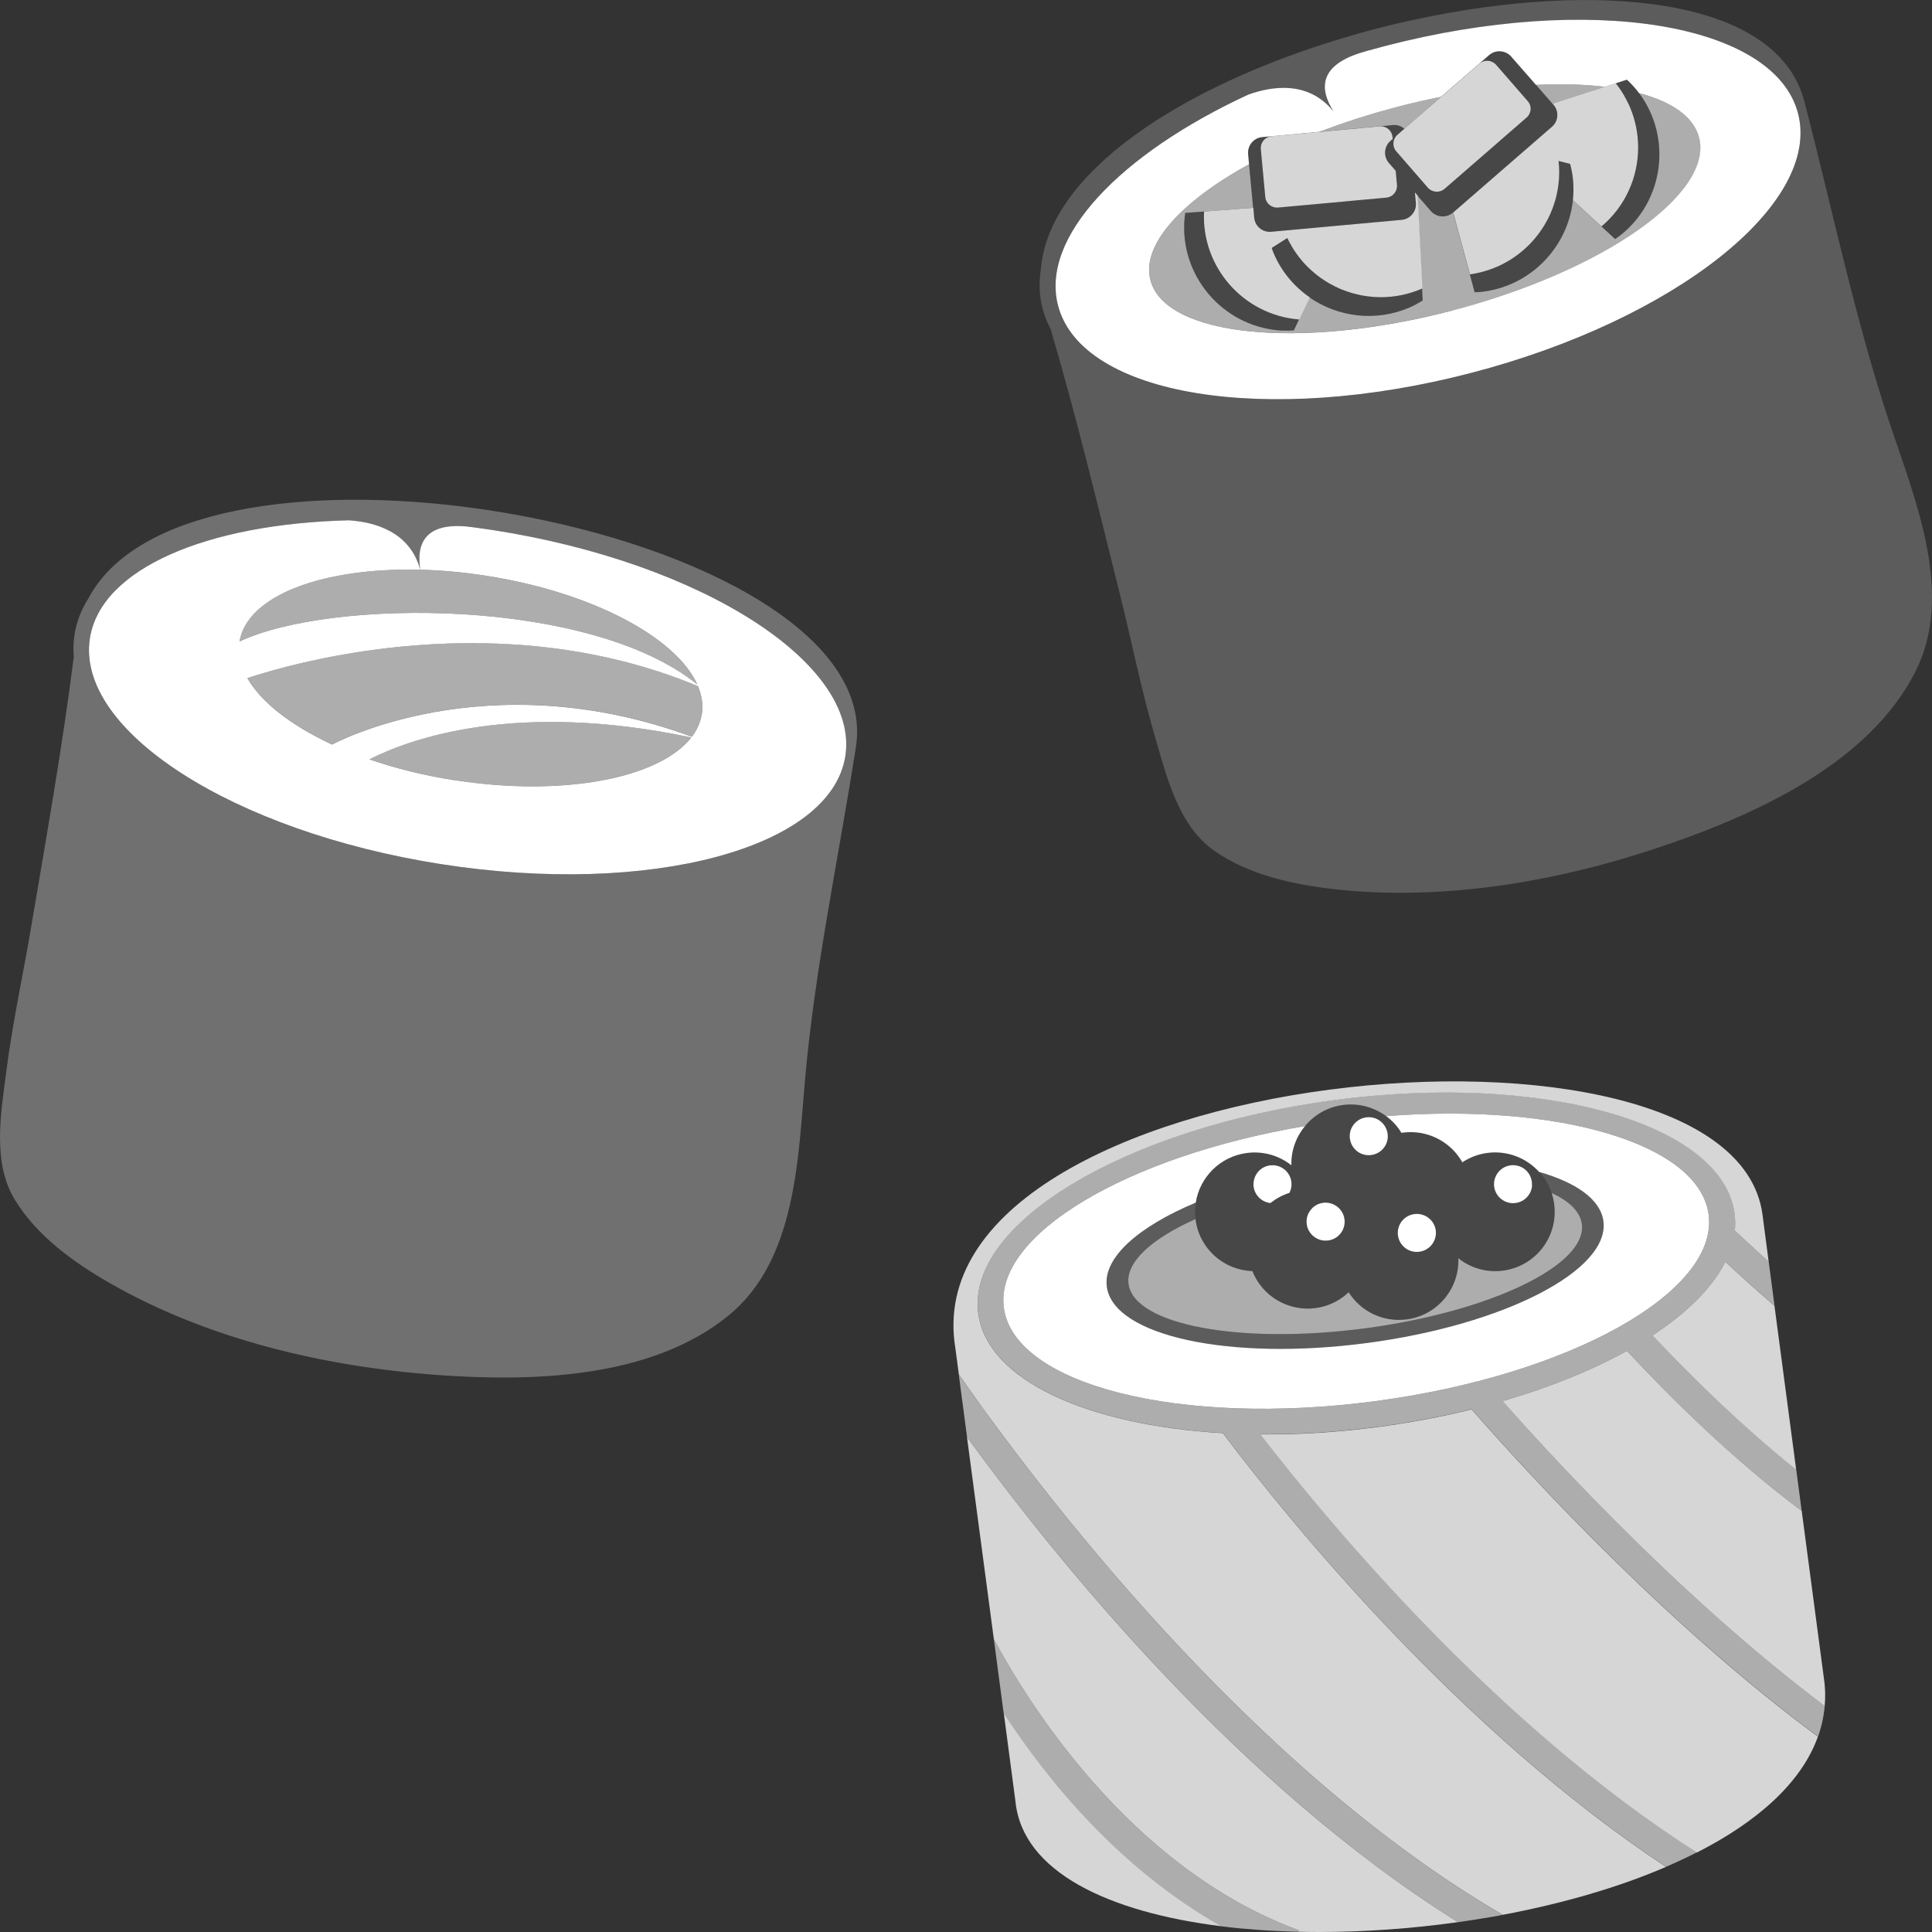 <svg viewBox="0 0 300 300" xmlns="http://www.w3.org/2000/svg"><rect x="0" y="0" width="300" height="300" fill="#333333" stroke="none"/><g fill="#fff"><path d="m 79.4 79.81 c -.41 -.08 -.83 -.15 -1.25 -.22 -1.5 -.26 -3.02 -.49 -4.53 -.69 -26.1 -3.57 -52.5 -.07 -59.91 14.05 -.01 .01 -.02 .02 -.02 .03 -1.09 1.73 -1.81 3.6 -2.12 5.56 -.18 1.13 -.21 2.26 -.11 3.4 v .03 c -1.76 13.94 -4.27 28.08 -6.63 42.02 -1.26 7.48 -2.91 14.93 -3.86 22.46 -.82 6.36 -2.2 14.04 1.33 19.84 3.44 5.64 9.16 9.75 14.8 12.98 15.18 8.69 33.28 12.94 50.61 14.22 14.78 1.09 33.34 .64 45.42 -9.22 10.56 -8.61 10.79 -24.51 11.9 -36.91 1.54 -17.14 5.21 -34.31 7.87 -51.32 2.72 -17.3 -24.29 -31.09 -53.51 -36.24 z m 51.85 37.61 c -2.24 14.31 -30.34 21.83 -62.72 16.77 -32.4 -5.06 -56.83 -20.77 -54.58 -35.09 1.7 -10.84 18.21 -17.77 40.2 -18.31 4.19 .28 9.51 1.84 11.1 7.68 -.67 -4.13 .82 -7.3 7.19 -6.72 .36 .04 .71 .08 1.07 .13 .1 .02 .2 .03 .31 .04 .94 .13 1.89 .27 2.85 .41 32.39 5.06 56.83 20.77 54.58 35.09 z" opacity=".3"/><path d="m 76.68 82.33 c -.95 -.14 -1.9 -.28 -2.85 -.41 -.11 -.01 -.21 -.02 -.31 -.04 -.36 -.05 -.71 -.09 -1.07 -.13 -6.37 -.58 -7.86 2.6 -7.19 6.72 3.3 .08 6.76 .39 10.31 .95 16.37 2.56 29.41 9.56 32.69 16.85 -16.63 -13.45 -56.83 -13.39 -71.07 -6.66 1.19 -7.15 12.95 -11.52 28.07 -11.14 -1.59 -5.84 -6.91 -7.4 -11.1 -7.68 -21.99 .54 -38.5 7.47 -40.2 18.31 -2.25 14.32 22.18 30.03 54.58 35.09 32.39 5.05 60.48 -2.46 62.72 -16.77 2.25 -14.32 -22.19 -30.03 -54.58 -35.09 z m -6.1 38.82 c -4.74 -.74 -9.2 -1.85 -13.22 -3.24 6.39 -3.24 22.76 -9.13 49.98 -3.4 -4.94 6.33 -19.89 9.27 -36.76 6.63 z m 38.39 -10.26 c -.2 1.26 -.73 2.43 -1.54 3.51 -32.03 -11.82 -55.82 1.19 -55.85 1.21 -6.33 -2.93 -11.02 -6.55 -13.17 -10.31 7.57 -2.5 39.34 -11.53 69.97 1.25 .6 1.45 .83 2.91 .6 4.35 z"/><path d="m 108.97 110.88 c -.2 1.26 -.73 2.43 -1.54 3.51 -32.03 -11.82 -55.82 1.19 -55.85 1.21 -6.33 -2.93 -11.02 -6.55 -13.17 -10.31 7.57 -2.5 39.34 -11.53 69.97 1.25 .6 1.45 .83 2.91 .6 4.35 z" opacity=".6"/><path d="m 107.33 114.51 c -4.94 6.33 -19.89 9.27 -36.76 6.63 -4.74 -.74 -9.2 -1.85 -13.22 -3.24 6.39 -3.24 22.76 -9.13 49.98 -3.4 z" opacity=".6"/><path d="m 108.25 106.27 c -16.63 -13.45 -56.83 -13.39 -71.07 -6.66 1.19 -7.15 12.95 -11.52 28.07 -11.14 3.3 .08 6.76 .39 10.31 .95 16.37 2.56 29.41 9.56 32.69 16.85 z" opacity=".6"/><path d="m 278.91 228.22 c -8.57 -6.85 -16.51 -14.71 -22.31 -20.86 5.39 -3.53 9.31 -7.43 11.32 -11.43 2.36 2.2 4.96 4.54 7.62 6.85 .97 7.31 2.18 16.53 3.37 25.43 z" opacity=".8"/><path d="m 283.33 264.83 c -21 -15.82 -40.11 -36.17 -49.95 -47.28 7.29 -2.12 13.82 -4.78 19.24 -7.78 6.72 7.2 16.56 16.96 27.14 24.84 l .01 .01 c 1.83 13.87 3.38 25.5 3.38 25.5 .26 1.61 .33 3.18 .19 4.71 z" opacity=".8"/><path d="m 282.28 269.68 c -2.58 7.19 -9.47 13.24 -18.77 17.97 -30.38 -19.36 -55.88 -49.52 -67.79 -64.92 5.81 .06 11.96 -.32 18.28 -1.15 5.05 -.67 9.91 -1.59 14.52 -2.73 9.68 11.05 30.68 33.75 53.77 50.82 z" opacity=".8"/><path d="m 269.38 191.12 c .09 -.89 .08 -1.79 -.04 -2.68 -1.85 -14.01 -29.65 -21.92 -62.09 -17.63 -32.43 4.29 -57.21 19.12 -55.35 33.13 1.38 10.36 16.9 17.37 37.98 18.6 0 0 0 .01 .01 .01 10.64 14.08 36.85 46.22 68.81 67.34 -7.54 3.25 -16.26 5.73 -25.35 7.44 -39.62 -22.99 -72.72 -67.05 -84.46 -83.91 -.34 -2.55 -.54 -4.05 -.54 -4.07 -7.26 -43.88 120.39 -56.24 125.32 -20.83 0 .03 .01 .06 .01 .09 .07 .51 .43 3.22 .96 7.31 -1.84 -1.67 -3.63 -3.31 -5.25 -4.82 z" opacity=".8"/><path d="m 226.41 298.47 c -7.22 1.01 -14.55 1.53 -21.6 1.53 -1.07 0 -2.14 -.02 -3.21 -.04 l .08 -.23 c -26.62 -9.76 -42.62 -36.33 -47.36 -45.23 -1.4 -10.58 -2.99 -22.45 -4.17 -31.36 14.11 19.37 42.27 54.14 76.25 75.33 z" opacity=".8"/><path d="m 189.67 299.11 c -17.58 -2.19 -30.89 -8.46 -31.99 -19.38 -.01 -.05 -.75 -5.66 -1.81 -13.69 6.62 10.15 17.84 24.08 33.8 33.07 z" opacity=".8"/><path d="m 233.38 217.55 c 7.29 -2.12 13.82 -4.78 19.24 -7.78 6.72 7.2 16.56 16.96 27.14 24.84 -.03 -.29 -.07 -.58 -.11 -.88 -.15 -1.17 -.31 -2.35 -.47 -3.55 -.03 -.27 -.07 -.55 -.11 -.83 l -.15 -1.14 c -8.57 -6.85 -16.51 -14.71 -22.31 -20.86 5.39 -3.53 9.31 -7.43 11.32 -11.43 2.36 2.2 4.96 4.54 7.62 6.85 -.11 -.83 -.22 -1.64 -.32 -2.42 -.03 -.21 -.06 -.42 -.08 -.62 -.11 -.85 -.22 -1.66 -.32 -2.43 -.06 -.38 -.11 -.75 -.15 -1.11 -.02 -.09 -.03 -.18 -.04 -.27 -1.84 -1.67 -3.63 -3.31 -5.25 -4.82 .09 -.89 .08 -1.79 -.04 -2.68 -1.85 -14.01 -29.65 -21.92 -62.09 -17.63 -32.43 4.29 -57.21 19.12 -55.35 33.13 1.38 10.36 16.9 17.37 37.98 18.6 0 0 0 .01 .01 .01 10.64 14.08 36.85 46.22 68.81 67.34 1.66 -.71 3.27 -1.47 4.81 -2.25 -30.38 -19.36 -55.88 -49.52 -67.79 -64.92 5.81 .06 11.96 -.32 18.28 -1.15 5.05 -.67 9.91 -1.59 14.52 -2.73 9.68 11.05 30.68 33.75 53.77 50.82 0 .01 .01 .01 .01 .01 .1 -.3 .2 -.59 .29 -.89 .09 -.29 .17 -.59 .25 -.9 .06 -.25 .12 -.51 .17 -.76 s .1 -.5 .14 -.76 c .09 -.52 .15 -1.03 .19 -1.56 -21 -15.82 -40.11 -36.17 -49.95 -47.28 z m -19.89 .03 c -30.23 3.99 -56.02 -2.52 -57.62 -14.52 -1.5 -11.33 19.08 -23.51 46.78 -28.21 1.42 -1.73 3.49 -2.95 5.89 -3.27 2.47 -.32 4.84 .36 6.7 1.73 26.87 -2.08 48.62 4.3 50.08 15.29 1.59 12.02 -21.61 24.98 -51.83 28.98 z" opacity=".6"/><g fill-rule="evenodd"><path d="m 212.27 208.54 c -21.3 2.82 -39.38 -1.1 -40.39 -8.74 -.6 -4.51 4.87 -9.3 13.81 -13.06 -.13 .82 -.15 1.67 -.04 2.54 -6.8 3.05 -10.85 6.68 -10.4 10.07 .84 6.37 17.28 9.46 36.72 6.9 19.44 -2.57 34.5 -9.82 33.66 -16.19 -.26 -1.93 -1.93 -3.55 -4.69 -4.82 h -.01 c -.41 -1.24 -1.07 -2.35 -1.93 -3.28 5.83 1.67 9.55 4.31 10 7.65 1.01 7.64 -15.43 16.11 -36.72 18.92 z" opacity=".2"/><path d="m 213.49 217.58 c -30.23 3.99 -56.02 -2.52 -57.62 -14.52 -1.5 -11.33 19.08 -23.51 46.78 -28.21 -1.39 1.67 -2.19 3.83 -2.12 6.1 -1.88 -1.5 -4.36 -2.25 -6.93 -1.91 -4.16 .55 -7.3 3.77 -7.92 7.7 -8.94 3.76 -14.41 8.55 -13.81 13.06 1.01 7.64 19.1 11.56 40.39 8.74 21.29 -2.81 37.73 -11.28 36.72 -18.92 -.45 -3.35 -4.17 -5.98 -10 -7.65 -1.95 -2.16 -4.92 -3.35 -8.03 -2.94 -1.21 .16 -2.33 .55 -3.33 1.12 -.19 .1 -.38 .21 -.55 .34 -.07 -.13 -.14 -.26 -.23 -.39 -1.85 -2.95 -5.33 -4.71 -9.02 -4.22 -.07 .01 -.14 .02 -.2 .04 -.61 -1.02 -1.43 -1.91 -2.38 -2.61 26.87 -2.08 48.62 4.3 50.08 15.29 1.59 12.02 -21.61 24.98 -51.83 28.98 z"/><path d="m 211.96 206.26 c -19.43 2.56 -35.88 -.53 -36.72 -6.9 -.45 -3.39 3.6 -7.02 10.4 -10.07 0 .03 .01 .07 .01 .1 .6 4.53 4.39 7.84 8.82 7.98 1.51 3.85 5.51 6.31 9.8 5.75 2.01 -.27 3.79 -1.16 5.15 -2.46 1.85 2.94 5.32 4.7 9.01 4.21 4.77 -.62 8.21 -4.79 8.02 -9.49 1.89 1.51 4.36 2.26 6.94 1.92 5.06 -.66 8.62 -5.29 7.94 -10.34 -.08 -.59 -.21 -1.17 -.39 -1.71 2.76 1.27 4.43 2.89 4.69 4.82 .84 6.37 -14.23 13.62 -33.66 16.19 z" opacity=".6"/></g><path d="m 233.35 297.34 c -1.15 .22 -2.29 .42 -3.46 .6 -1.15 .19 -2.31 .36 -3.48 .53 -33.98 -21.2 -62.14 -55.97 -76.25 -75.33 -.12 -.92 -.24 -1.81 -.35 -2.66 -.03 -.26 -.07 -.51 -.1 -.77 -.08 -.57 -.15 -1.13 -.22 -1.67 -.04 -.31 -.08 -.63 -.13 -.93 -.04 -.35 -.09 -.69 -.13 -1.01 -.01 -.06 -.01 -.13 -.03 -.19 -.04 -.35 -.08 -.7 -.13 -1.02 -.04 -.3 -.07 -.58 -.11 -.85 -.03 -.21 -.05 -.41 -.08 -.61 11.74 16.85 44.84 60.91 84.46 83.91 z" opacity=".6"/><path d="m 201.69 299.73 l -.08 .23 h -.03 c -1.02 -.03 -2.03 -.06 -3.04 -.11 -1.01 -.04 -2.01 -.1 -3.02 -.17 -.99 -.07 -1.97 -.15 -2.96 -.24 -.97 -.1 -1.93 -.2 -2.89 -.32 -.01 0 -.01 -.01 -.02 -.01 -15.96 -8.99 -27.18 -22.92 -33.8 -33.07 -.46 -3.48 -.99 -7.41 -1.53 -11.54 4.74 8.9 20.74 35.47 47.36 45.23 z" opacity=".6"/><g fill-rule="evenodd"><path d="m 200.45 184.62 c -.05 .22 -.13 .42 -.23 .61 -1.09 .34 -2.08 .89 -2.95 1.58 -.73 -.08 -1.39 -.43 -1.87 -.95 -.39 -.43 -.66 -.97 -.74 -1.59 -.03 -.2 -.03 -.4 -.01 -.59 .1 -1.38 1.14 -2.54 2.55 -2.72 1.2 -.16 2.32 .42 2.91 1.38 .21 .34 .36 .73 .41 1.15 .05 .39 .03 .77 -.07 1.13 z"/><path d="m 237.9 184.14 c -.12 1.34 -1.16 2.48 -2.56 2.66 -1.62 .22 -3.11 -.92 -3.33 -2.54 -.06 -.47 -.01 -.92 .14 -1.34 .35 -1.01 1.22 -1.79 2.34 -1.96 .02 0 .04 -.01 .06 -.01 .7 -.09 1.38 .07 1.94 .41 .73 .45 1.25 1.21 1.37 2.13 .03 .22 .03 .44 .02 .65 z"/><path d="m 221.74 193.83 h -.01 c -.38 .29 -.84 .48 -1.34 .54 -.48 .07 -.95 .01 -1.38 -.14 -1.01 -.36 -1.79 -1.26 -1.94 -2.4 -.21 -1.61 .93 -3.1 2.55 -3.31 s 3.11 .92 3.33 2.54 c .14 1.1 -.35 2.15 -1.19 2.77 z"/><path d="m 241.32 186.96 c -.08 -.59 -.21 -1.17 -.39 -1.71 h -.01 c -.41 -1.24 -1.07 -2.35 -1.93 -3.28 -1.95 -2.16 -4.92 -3.35 -8.03 -2.94 -1.21 .16 -2.33 .55 -3.33 1.12 -.19 .1 -.38 .21 -.55 .34 -.07 -.13 -.14 -.26 -.23 -.39 -1.85 -2.95 -5.33 -4.71 -9.02 -4.22 -.07 .01 -.14 .02 -.2 .04 -.61 -1.02 -1.43 -1.91 -2.38 -2.61 -1.86 -1.37 -4.23 -2.05 -6.7 -1.73 -2.4 .32 -4.47 1.54 -5.89 3.27 -1.39 1.67 -2.19 3.83 -2.12 6.1 -1.88 -1.5 -4.36 -2.25 -6.93 -1.91 -4.16 .55 -7.3 3.77 -7.92 7.7 -.13 .82 -.15 1.67 -.04 2.54 0 .03 .01 .07 .01 .1 .6 4.53 4.39 7.84 8.82 7.98 1.51 3.85 5.51 6.31 9.8 5.75 2.01 -.27 3.79 -1.16 5.15 -2.46 1.85 2.94 5.32 4.7 9.01 4.21 4.77 -.62 8.21 -4.79 8.02 -9.49 1.89 1.51 4.36 2.26 6.94 1.92 5.06 -.66 8.62 -5.29 7.94 -10.34 z m -40.87 -2.34 c -.05 .22 -.13 .42 -.23 .61 -1.09 .34 -2.08 .89 -2.95 1.58 -.73 -.08 -1.39 -.43 -1.87 -.95 -.39 -.43 -.66 -.97 -.74 -1.59 -.03 -.2 -.03 -.4 -.01 -.59 .1 -1.38 1.14 -2.54 2.55 -2.72 1.2 -.16 2.32 .42 2.91 1.38 .21 .34 .36 .73 .41 1.15 .05 .39 .03 .77 -.07 1.13 z m 5.78 7.99 c -1.11 .15 -2.16 -.34 -2.78 -1.18 v -.01 c -.29 -.38 -.48 -.84 -.54 -1.34 -.13 -.92 .19 -1.8 .79 -2.42 .09 -.11 .19 -.2 .3 -.29 .41 -.32 .9 -.54 1.45 -.61 1.61 -.21 3.1 .93 3.32 2.54 .02 .19 .03 .38 .02 .57 -.08 1.38 -1.13 2.56 -2.56 2.74 z m 6.7 -13.27 c -.38 .05 -.76 .03 -1.11 -.06 -1.14 -.28 -2.04 -1.24 -2.2 -2.48 -.19 -1.41 .65 -2.71 1.95 -3.17 .19 -.06 .39 -.11 .59 -.14 .27 -.04 .54 -.03 .8 0 1.27 .18 2.33 1.19 2.52 2.54 .02 .16 .03 .31 .03 .47 -.04 1.43 -1.11 2.65 -2.58 2.84 z m 8.81 14.48 h -.01 c -.38 .29 -.84 .48 -1.34 .54 -.48 .07 -.95 .01 -1.38 -.14 -1.01 -.36 -1.79 -1.26 -1.94 -2.4 -.21 -1.61 .93 -3.1 2.55 -3.31 s 3.11 .92 3.33 2.54 c .14 1.1 -.35 2.15 -1.19 2.77 z m 13.61 -7.03 c -1.62 .22 -3.11 -.92 -3.33 -2.54 -.06 -.47 -.01 -.92 .14 -1.34 .35 -1.01 1.22 -1.79 2.34 -1.96 .02 0 .04 -.01 .06 -.01 .7 -.09 1.38 .07 1.94 .41 .73 .45 1.25 1.21 1.37 2.13 .03 .22 .03 .44 .02 .65 -.12 1.34 -1.16 2.48 -2.56 2.66 z" opacity=".1"/><path d="m 215.5 176.51 c -.04 1.43 -1.11 2.65 -2.58 2.84 -.38 .05 -.76 .03 -1.11 -.06 -1.14 -.28 -2.04 -1.24 -2.2 -2.48 -.19 -1.41 .65 -2.71 1.95 -3.17 .19 -.06 .39 -.11 .59 -.14 .27 -.04 .54 -.03 .8 0 1.27 .18 2.33 1.19 2.52 2.54 .02 .16 .03 .31 .03 .47 z"/><path d="m 208.79 189.88 c -.08 1.38 -1.13 2.56 -2.56 2.74 -1.11 .15 -2.16 -.34 -2.78 -1.18 v -.01 c -.29 -.38 -.48 -.84 -.54 -1.34 -.13 -.92 .19 -1.8 .79 -2.42 .09 -.11 .19 -.2 .3 -.29 .41 -.32 .9 -.54 1.45 -.61 1.61 -.21 3.1 .93 3.32 2.54 .02 .19 .03 .38 .02 .57 z"/></g><path d="m 293.48 65.88 c -5.45 -16.33 -8.97 -33.53 -13.32 -50.19 -4.26 -16.3 -32.43 -18.67 -60.26 -12.69 -.54 .11 -1.08 .23 -1.62 .35 -.63 .14 -1.27 .29 -1.9 .44 -.62 .15 -1.25 .3 -1.87 .46 -.32 .08 -.64 .17 -.97 .25 -.87 .23 -1.73 .46 -2.59 .7 l -.09 .03 c -.84 .24 -1.68 .48 -2.52 .74 -24.23 7.27 -45.48 20.54 -46.71 35.83 -.33 2.09 -.26 4.14 .26 6.12 .29 1.1 .7 2.15 1.24 3.14 3.98 13.5 7.34 27.48 10.77 41.22 1.83 7.36 3.31 14.84 5.45 22.14 1.8 6.15 3.61 13.75 9.16 17.66 5.41 3.8 12.3 5.28 18.76 6 17.39 1.93 35.7 -1.38 52.1 -7.1 14 -4.87 30.84 -12.67 37.97 -26.52 6.23 -12.1 .08 -26.77 -3.86 -38.58 z m -65.1 -7.95 c -31.73 8.25 -60.42 3.58 -64.09 -10.45 -2.79 -10.62 9.59 -23.54 29.53 -32.78 3.95 -1.41 9.45 -2.11 13.25 2.63 -2.26 -3.52 -2.17 -7.02 3.91 -9.03 .34 -.1 .68 -.21 1.03 -.31 .1 -.03 .2 -.06 .3 -.09 .92 -.25 1.84 -.51 2.78 -.75 31.73 -8.25 60.42 -3.58 64.09 10.45 3.68 14.02 -19.08 32.08 -50.8 40.33 z" opacity=".2"/><path d="m 279.19 17.59 c -3.67 -14.02 -32.36 -18.7 -64.09 -10.45 -.93 .24 -1.85 .5 -2.78 .75 -.1 .03 -.2 .06 -.3 .09 -.35 .1 -.69 .21 -1.03 .31 -6.08 2.01 -6.17 5.51 -3.91 9.03 -3.81 -4.73 -9.31 -4.04 -13.25 -2.63 -19.95 9.24 -32.32 22.17 -29.53 32.78 3.67 14.02 32.36 18.7 64.09 10.45 s 54.48 -26.31 50.8 -40.33 z m -53.81 30.66 c -23.52 6.11 -44.45 3.99 -46.74 -4.75 -1.43 -5.46 4.74 -12.21 15.31 -18 l -.14 -1.58 c -.12 -1.32 .86 -2.51 2.19 -2.63 l 1.42 -.13 7.46 -.69 c 3.81 -1.46 7.9 -2.78 12.21 -3.9 2.25 -.59 4.48 -1.1 6.67 -1.53 l 5.95 -5.16 .01 -.01 1.52 -1.32 c 1 -.87 2.55 -.76 3.42 .24 l 3.84 4.39 c 3.91 -.19 7.5 -.09 10.71 .3 h .01 l 1.63 -.53 1.78 -.58 c .56 .53 1.1 1.09 1.59 1.71 .1 .12 .19 .25 .28 .37 5.11 1.34 8.48 3.66 9.33 6.88 2.28 8.75 -14.94 20.8 -38.47 26.92 z"/><path d="m 225.38 48.24 c -23.52 6.11 -44.45 3.99 -46.74 -4.75 -1.43 -5.46 4.74 -12.21 15.31 -18 l .63 6.78 -7.65 .58 -2.88 .21 c -.04 .32 -.1 .63 -.12 .95 -.74 8.77 5.85 16.55 14.65 17.29 .79 .06 1.57 .05 2.33 0 l .8 -1.69 1.62 -3.43 c 4.41 3.05 10.26 3.84 15.53 1.58 .72 -.32 1.4 -.69 2.05 -1.1 l -.09 -1.87 -.74 -14.43 2.11 2.42 c .88 1 2.41 1.11 3.43 .23 l .01 -.01 2.6 9.6 .75 2.78 c .31 -.02 .63 -.02 .95 -.05 7.64 -.79 13.52 -6.89 14.31 -14.24 l 4.44 4.08 2.12 1.95 c .26 -.19 .52 -.36 .78 -.56 6.8 -5.34 8.09 -15.2 2.94 -22.11 5.11 1.34 8.48 3.66 9.33 6.88 2.28 8.75 -14.94 20.8 -38.47 26.92 z" opacity=".6"/><path d="m 223.78 15.04 l -5.71 4.95 c -.49 -.41 -1.12 -.63 -1.79 -.57 l -1.86 .18 c -.05 0 -.1 .01 -.16 .01 l -9.36 .85 c 3.81 -1.46 7.9 -2.78 12.21 -3.9 2.25 -.59 4.48 -1.1 6.67 -1.53 z" opacity=".6"/><path d="m 249.22 13.47 l -8.16 2.63 -2.55 -2.93 c 3.91 -.19 7.5 -.09 10.71 .3 z" opacity=".6"/><path d="m 201.72 49.61 l -.8 1.69 c -.76 .05 -1.54 .06 -2.33 0 -8.8 -.74 -15.39 -8.52 -14.65 -17.29 .02 -.32 .08 -.63 .12 -.95 l 2.88 -.21 c -.43 8.55 6.05 16.03 14.68 16.75 .03 .01 .07 .01 .11 .01 z" opacity=".1"/><path d="m 251.59 36.55 c -.26 .2 -.52 .37 -.78 .56 l -2.12 -1.95 c 3.74 -3.15 5.69 -7.68 5.69 -12.27 0 -.46 -.02 -.92 -.06 -1.37 -.02 -.23 -.04 -.46 -.08 -.69 -.02 -.23 -.06 -.46 -.1 -.69 -.02 -.15 -.05 -.29 -.08 -.44 -.05 -.23 -.1 -.46 -.16 -.69 -.05 -.21 -.11 -.43 -.17 -.64 s -.13 -.42 -.2 -.63 c -.14 -.42 -.3 -.82 -.47 -1.22 -.01 -.02 -.02 -.05 -.03 -.07 -.09 -.2 -.18 -.39 -.28 -.59 -.08 -.17 -.17 -.34 -.27 -.51 -.08 -.17 -.18 -.35 -.28 -.52 -.21 -.35 -.43 -.71 -.67 -1.05 -.18 -.26 -.37 -.52 -.57 -.77 l -.08 -.08 1.78 -.58 c .56 .53 1.1 1.09 1.59 1.71 .1 .12 .19 .25 .28 .37 5.15 6.9 3.87 16.76 -2.94 22.11 z" opacity=".1"/><path d="m 244.24 31.08 c -.79 7.35 -6.66 13.46 -14.31 14.24 -.32 .03 -.64 .03 -.95 .05 l -.75 -2.78 c .67 -.09 1.33 -.23 1.97 -.4 .22 -.06 .43 -.12 .64 -.19 .2 -.06 .4 -.13 .6 -.2 .45 -.16 .88 -.34 1.31 -.53 .16 -.08 .33 -.16 .49 -.24 3.1 -1.56 5.6 -4.09 7.14 -7.14 .08 -.16 .16 -.31 .23 -.47 .11 -.24 .22 -.49 .31 -.74 .08 -.18 .16 -.37 .22 -.56 .23 -.63 .42 -1.27 .56 -1.92 .05 -.2 .09 -.39 .12 -.58 .04 -.22 .08 -.43 .11 -.65 .04 -.26 .07 -.53 .09 -.8 .03 -.23 .04 -.46 .05 -.69 .01 -.24 .02 -.49 .02 -.73 0 -.55 -.03 -1.1 -.09 -1.66 -.01 -.04 -.01 -.07 -.02 -.11 l 1.81 .46 c .19 .75 .35 1.51 .43 2.3 .12 1.13 .11 2.25 0 3.33 z" opacity=".1"/><path d="m 254.37 22.89 c 0 4.59 -1.95 9.12 -5.69 12.27 l -4.44 -4.08 c .11 -1.08 .12 -2.2 0 -3.33 -.08 -.79 -.24 -1.55 -.43 -2.3 l -1.81 -.46 c .01 .04 .01 .07 .02 .11 .06 .56 .09 1.11 .09 1.66 0 .24 -.01 .49 -.02 .73 -.01 .23 -.02 .46 -.05 .69 -.02 .27 -.05 .54 -.09 .8 -.03 .22 -.07 .43 -.11 .65 -.03 .19 -.07 .38 -.12 .58 -.14 .65 -.33 1.29 -.56 1.92 -.06 .19 -.14 .38 -.22 .56 -.09 .25 -.2 .5 -.31 .74 -.07 .16 -.15 .31 -.23 .47 -1.54 3.06 -4.05 5.58 -7.14 7.14 -.16 .08 -.33 .16 -.49 .24 -.43 .19 -.86 .37 -1.31 .53 -.2 .07 -.4 .14 -.6 .2 -.21 .07 -.42 .13 -.64 .19 -.64 .17 -1.3 .31 -1.97 .4 l -2.6 -9.6 10.63 -9.23 .22 -.19 4.49 -3.9 c 1.01 -.87 1.11 -2.41 .24 -3.41 l -.16 -.18 8.16 -2.63 h .01 l 1.63 -.53 .08 .08 c .2 .25 .39 .51 .57 .77 .24 .34 .46 .7 .67 1.05 .1 .17 .2 .35 .28 .52 .1 .17 .19 .34 .27 .51 .1 .2 .19 .39 .28 .59 .01 .02 .02 .05 .03 .07 .17 .4 .33 .8 .47 1.22 .07 .21 .14 .42 .2 .63 s .12 .43 .17 .64 c .06 .23 .11 .46 .16 .69 .03 .15 .06 .29 .08 .44 .04 .23 .08 .46 .1 .69 .04 .23 .06 .46 .08 .69 .04 .45 .06 .91 .06 1.37 z" opacity=".8"/><path d="m 220.92 46.67 c -.65 .41 -1.33 .78 -2.05 1.1 -5.27 2.26 -11.12 1.47 -15.53 -1.58 v -.01 c -2.38 -1.64 -4.34 -3.94 -5.57 -6.77 -.13 -.3 -.23 -.6 -.33 -.9 l 2.42 -1.54 c .12 .26 .25 .52 .39 .77 .14 .27 .3 .53 .45 .79 .04 .06 .07 .11 .11 .17 .01 .01 .01 .02 .02 .03 .16 .26 .34 .51 .52 .76 .08 .12 .16 .23 .25 .34 .03 .04 .06 .08 .09 .12 .15 .19 .3 .38 .46 .57 .21 .24 .42 .48 .64 .7 .14 .15 .28 .29 .43 .43 .29 .28 .6 .55 .91 .81 .22 .19 .45 .36 .68 .53 q .01 .01 .02 .02 c .04 .03 .08 .06 .12 .09 .23 .16 .45 .31 .68 .46 .24 .16 .48 .31 .73 .45 .04 .02 .07 .04 .11 .06 .22 .12 .44 .24 .66 .35 .07 .04 .14 .08 .22 .11 .17 .08 .34 .16 .51 .24 .1 .05 .21 .1 .31 .14 .19 .07 .39 .15 .58 .22 s .38 .14 .57 .2 c .21 .07 .43 .14 .64 .2 .07 .02 .15 .04 .22 .06 .29 .08 .58 .15 .87 .21 .16 .04 .32 .07 .48 .1 .24 .04 .47 .08 .71 .11 .24 .04 .47 .06 .71 .08 .24 .03 .48 .04 .72 .05 .25 .01 .49 .02 .73 .02 2.11 0 4.25 -.42 6.3 -1.3 .03 -.01 .06 -.03 .1 -.05 l .09 1.87 z" opacity=".1"/><path d="m 220.83 44.8 c -.04 .02 -.07 .04 -.1 .05 -2.05 .88 -4.19 1.3 -6.3 1.3 -.24 0 -.48 -.01 -.73 -.02 -.24 -.01 -.48 -.02 -.72 -.05 -.24 -.02 -.47 -.05 -.71 -.08 s -.47 -.07 -.71 -.11 c -.16 -.03 -.32 -.06 -.48 -.1 -.29 -.06 -.58 -.13 -.87 -.21 -.07 -.02 -.15 -.04 -.22 -.06 -.21 -.06 -.43 -.13 -.64 -.2 -.19 -.06 -.38 -.13 -.57 -.2 s -.39 -.15 -.58 -.22 c -.1 -.04 -.21 -.09 -.31 -.14 -.17 -.08 -.34 -.16 -.51 -.24 -.08 -.03 -.15 -.07 -.22 -.11 -.22 -.11 -.44 -.23 -.66 -.35 -.04 -.02 -.07 -.04 -.11 -.06 -.25 -.14 -.49 -.29 -.73 -.45 -.23 -.15 -.45 -.3 -.68 -.46 -.04 -.03 -.08 -.06 -.12 -.09 q -.01 -.01 -.02 -.02 c -.23 -.17 -.46 -.34 -.68 -.53 -.31 -.26 -.62 -.53 -.91 -.81 -.15 -.14 -.29 -.28 -.43 -.43 -.22 -.22 -.43 -.46 -.64 -.7 -.16 -.19 -.31 -.38 -.46 -.57 -.03 -.04 -.06 -.08 -.09 -.12 -.09 -.11 -.17 -.22 -.25 -.34 -.18 -.25 -.36 -.5 -.52 -.76 -.01 -.01 -.01 -.02 -.02 -.03 -.04 -.06 -.07 -.11 -.11 -.17 -.15 -.26 -.31 -.52 -.45 -.79 -.14 -.25 -.27 -.51 -.39 -.77 l -2.42 1.54 c .1 .3 .2 .6 .33 .9 1.23 2.84 3.19 5.13 5.57 6.77 v .01 l -1.62 3.43 c -.04 0 -.08 0 -.11 -.01 -8.63 -.72 -15.11 -8.2 -14.68 -16.75 l 7.65 -.58 .14 1.54 c .12 1.32 1.3 2.31 2.64 2.18 l 4.73 -.43 6.54 -.6 9 -.82 c 1.33 -.13 2.31 -1.31 2.19 -2.63 l -.15 -1.64 .42 .49 .74 14.43 z" opacity=".8"/><path d="m 240.98 19.69 l -4.49 3.9 -.22 .19 -10.63 9.23 -.01 .01 c -1.01 .88 -2.55 .77 -3.43 -.23 l -2.11 -2.42 -.42 -.49 .15 1.64 c .12 1.32 -.86 2.5 -2.19 2.63 l -9 .82 -6.54 .6 -4.73 .43 c -1.33 .13 -2.52 -.86 -2.64 -2.18 l -.14 -1.54 -.63 -6.78 -.14 -1.58 c -.12 -1.32 .86 -2.51 2.19 -2.63 l 1.42 -.13 c -1 .09 -1.74 .98 -1.65 1.98 l .12 1.32 .57 6.12 c .06 .67 .48 1.22 1.05 1.48 .28 .14 .6 .2 .93 .17 l 10.4 -.95 1.59 -.15 4.83 -.44 c 1 -.09 1.74 -.98 1.65 -1.98 l -.2 -2.21 -.13 -.14 -.93 -1.07 c -.87 -1.01 -.76 -2.54 .24 -3.42 l .36 -.31 -.03 -.3 c -.09 -.94 -.88 -1.66 -1.82 -1.66 l 1.86 -.18 c .67 -.06 1.3 .16 1.79 .57 l -1.08 .94 c -.76 .66 -.84 1.82 -.18 2.57 l 1.53 1.76 1.01 1.16 v .01 l .57 .65 1.8 2.07 c .66 .75 1.82 .83 2.58 .18 l .29 -.25 7.6 -6.6 1.36 -1.19 3.49 -3.03 c .33 -.28 .54 -.66 .6 -1.07 .09 -.52 -.05 -1.07 -.42 -1.49 l -2.01 -2.31 -2.91 -3.34 c -.66 -.76 -1.81 -.84 -2.57 -.19 l 1.52 -1.32 c 1 -.87 2.55 -.76 3.42 .24 l 3.84 4.39 2.55 2.93 .16 .18 c .87 1 .77 2.54 -.24 3.41 z" opacity=".1"/><path d="m 216.92 28.71 c .09 1 -.65 1.89 -1.65 1.98 l -4.83 .44 -1.59 .15 -10.4 .95 c -.33 .03 -.65 -.03 -.93 -.17 -.57 -.26 -.99 -.81 -1.05 -1.48 l -.57 -6.12 -.12 -1.32 c -.09 -1 .65 -1.89 1.65 -1.98 l 7.46 -.68 9.36 -.86 c .06 0 .11 -.01 .16 -.01 .94 0 1.73 .72 1.82 1.66 l .03 .3 -.36 .31 c -1 .88 -1.11 2.41 -.24 3.42 l .93 1.07 .13 .14 .2 2.21 z" opacity=".8"/><path d="m 237.64 17.19 c -.06 .41 -.27 .79 -.6 1.07 l -3.49 3.03 -1.36 1.19 -7.6 6.6 -.29 .25 c -.75 .65 -1.91 .57 -2.58 -.18 l -1.8 -2.07 -.57 -.65 v -.01 l -1.01 -1.16 -1.53 -1.76 c -.66 -.75 -.58 -1.91 .18 -2.57 l 1.08 -.94 5.71 -4.95 5.95 -5.16 .01 -.01 c .75 -.65 1.9 -.57 2.57 .19 l 2.91 3.34 2.01 2.31 c .37 .42 .51 .97 .42 1.49 z" opacity=".8"/></g></svg>